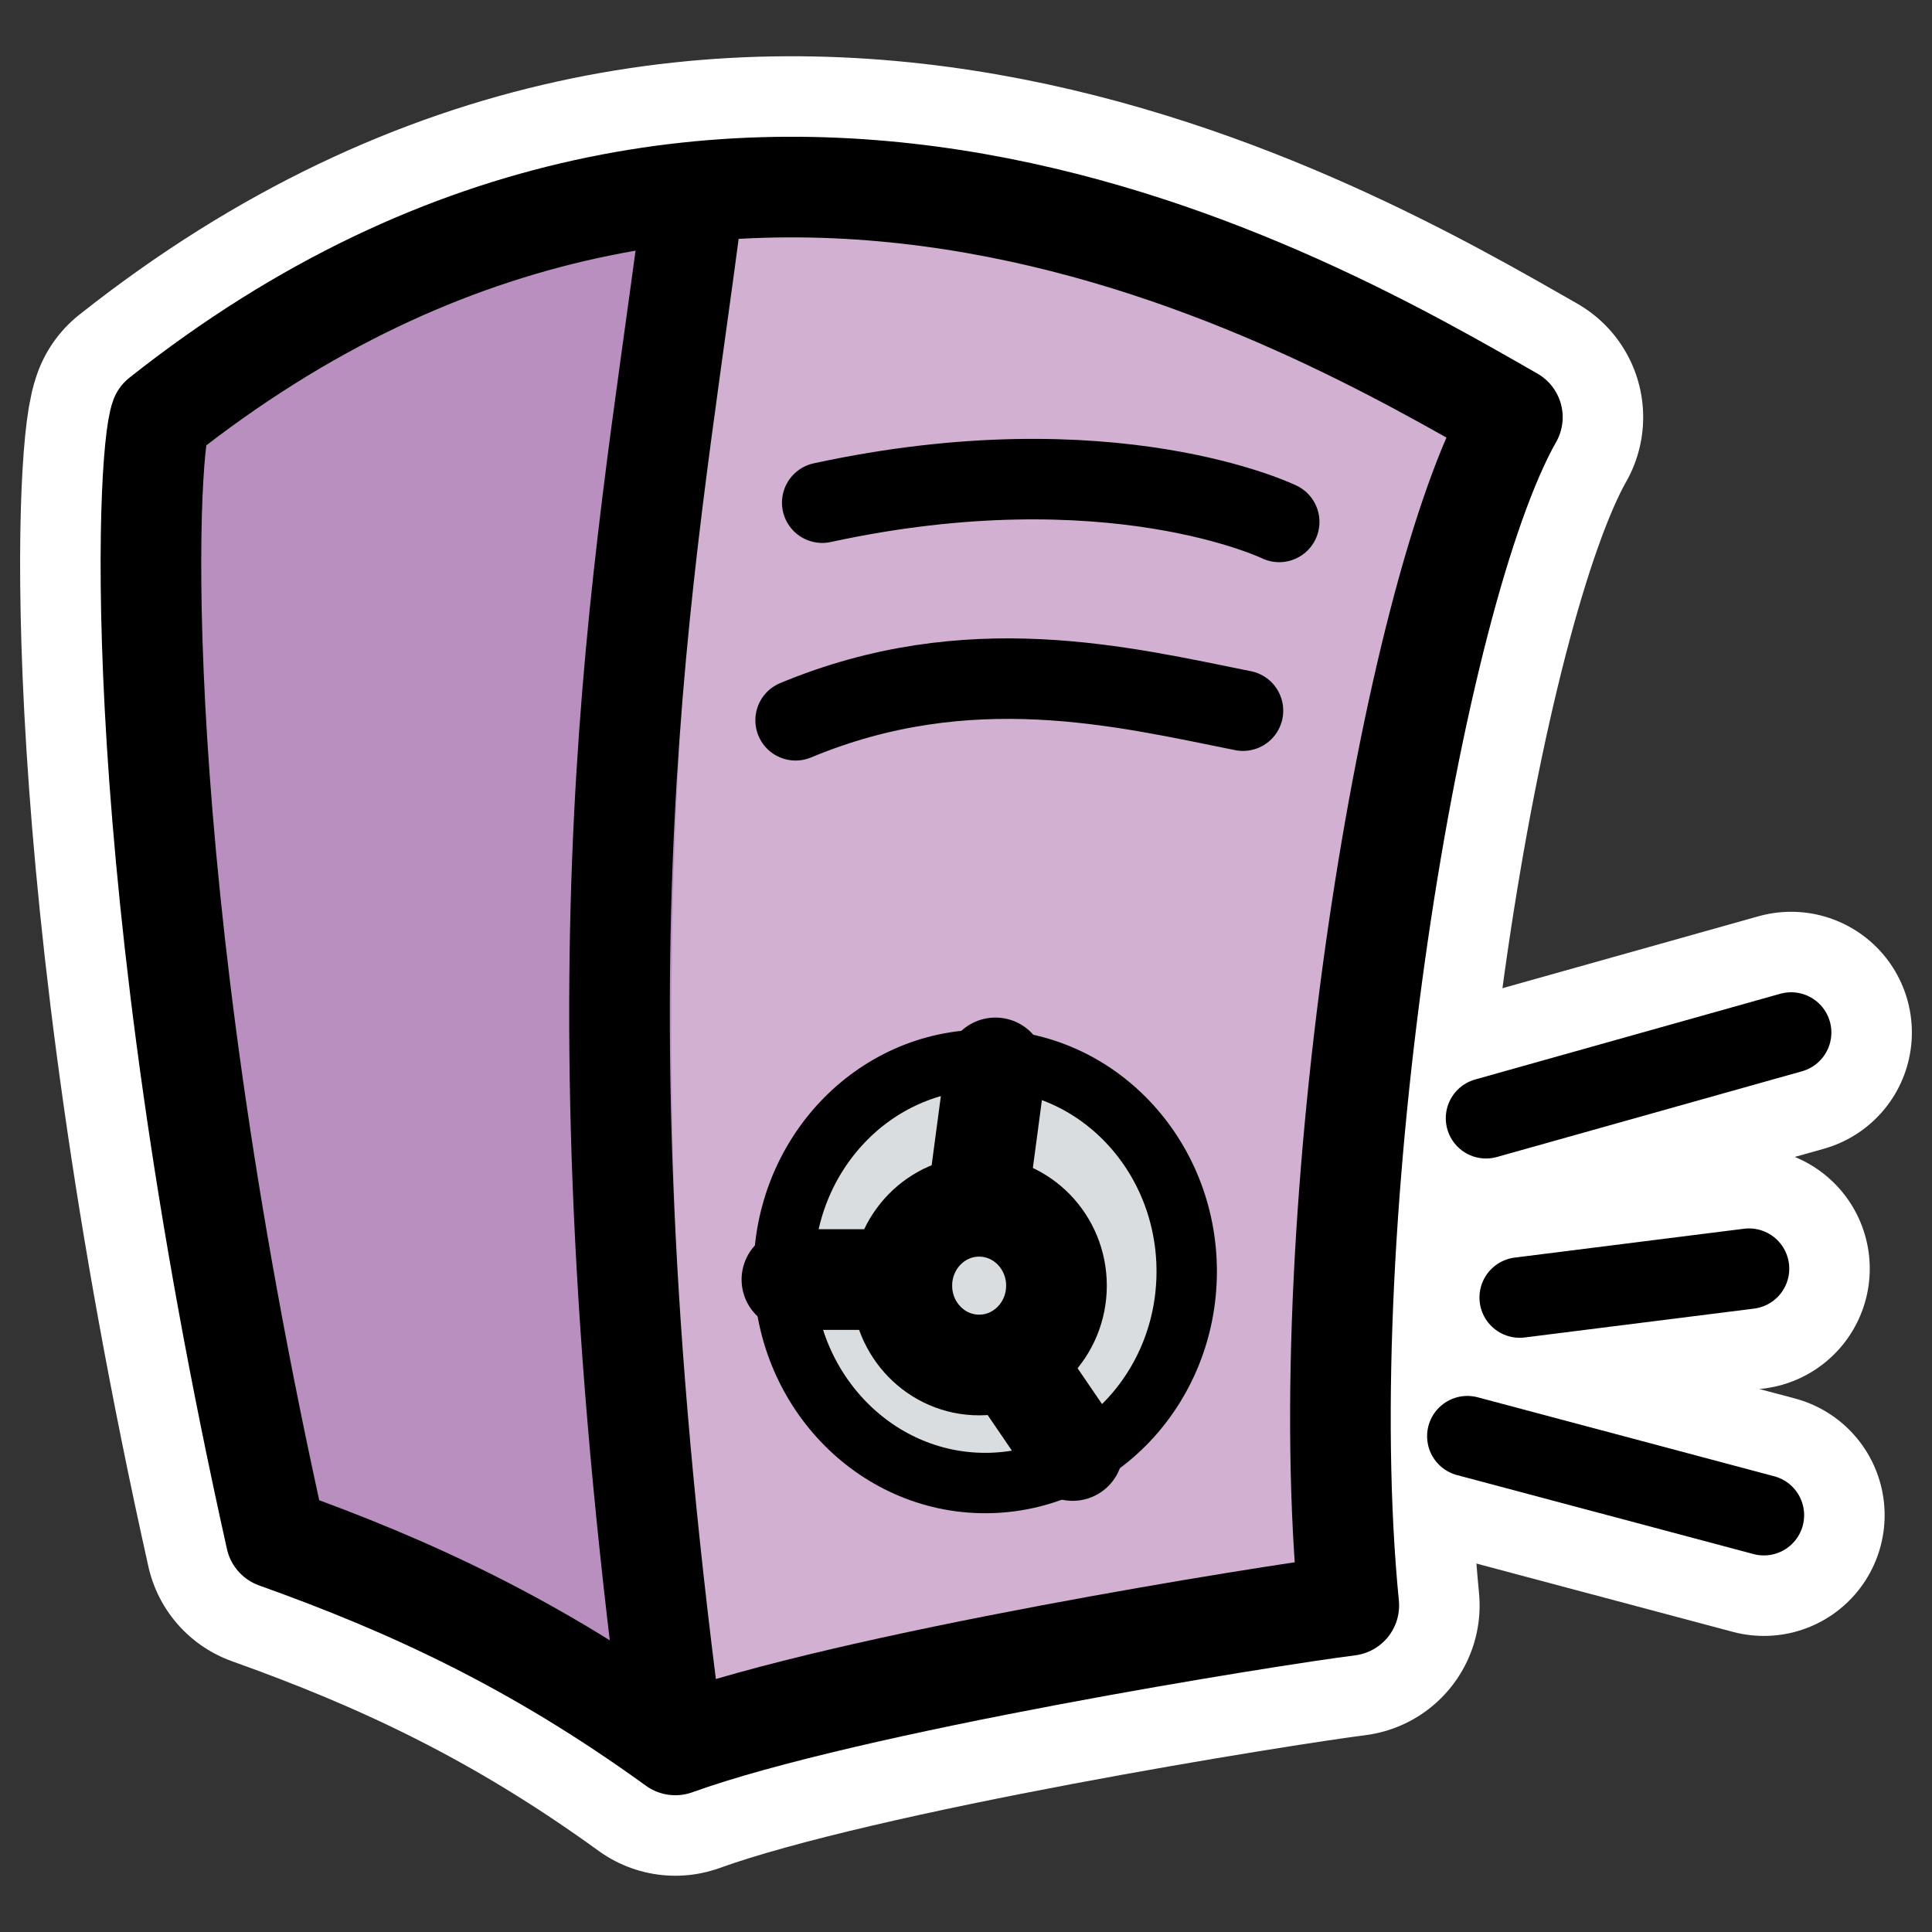 <?xml version="1.0" encoding="UTF-8"?>
<svg _SVGFile__filename="oldscale/apps/arts.svg"   sodipodi:version="0.32" version="1.0" viewBox="0 0 60 60" xmlns="http://www.w3.org/2000/svg" xmlns:sodipodi="http://inkscape.sourceforge.net/DTD/sodipodi-0.dtd">
<rect x="0" y="0" width="60" height="60" fill="#333333" stroke="none"/>
<sodipodi:namedview bordercolor="#666666" borderopacity="1.0" pagecolor="#ffffff"/>
<g transform="translate(75 -50)" fill="none" stroke="#fff" stroke-linecap="round" stroke-linejoin="round">
<path d="m-70.013 62.957c-0.448 1.195-1.046 14.043 3.586 34.809 4.183 1.494 8.067 3.284 12.4 6.424 5.378-1.94 18.525-4.03 20.915-4.332-1.195-12.101 1.943-31.374 5.08-36.901-6.275-3.586-24.173-14.112-41.981 0z" stroke-width="8.125"/>
<path d="m-28.85 84.728 9.475-2.662" stroke-width="7.5"/>
<path d="m-27.804 90.296 7.121-0.896" stroke-width="7.5"/>
<path d="m-29.43 94.602 9.209 2.453" stroke-width="7.5"/>
</g>
<path d="m4.987 12.957c-0.448 1.195-1.046 14.043 3.586 34.809 4.183 1.494 8.067 3.287 12.4 6.424 5.378-1.942 18.525-4.033 20.915-4.332-1.195-12.101 1.943-31.374 5.08-36.901-6.275-3.586-24.173-14.112-41.981 0z" fill="#b98fc0" fill-rule="evenodd"/>
<path d="m24.438 5.812c-0.447 2e-3 -0.923 0.134-1.376 0.156-1.861 11.435-3.483 26.193-0.781 47.906 5.848-1.842 17.339-3.749 19.594-4.031-1.195-12.101 1.956-31.348 5.094-36.875-3.922-2.241-12.389-7.203-22.531-7.157z" fill="#d1b0d2" fill-rule="evenodd" sodipodi:nodetypes="cccccc"/>
<path d="m24.708 22.369c5.378-2.241 10.159-1.046 13.894-0.299" fill="none" stroke="#000" stroke-linecap="round" stroke-linejoin="round" stroke-width="2.5"/>
<path d="m25.535 15.611c8.963-1.942 14.192 0.598 14.192 0.598" fill="none" stroke="#000" stroke-linecap="round" stroke-linejoin="round" stroke-width="2.5"/>
<g transform="matrix(.846 0 0 .846 4.708 6.784)" stroke="#000" stroke-linecap="round" stroke-linejoin="round">
<path d="m37.998 38.653c0 4.288-3.313 7.769-7.396 7.769-4.082 0-7.395-3.481-7.395-7.769s3.313-7.769 7.395-7.769c4.083 0 7.396 3.481 7.396 7.769z" fill="#d9dddf" fill-rule="evenodd" stroke-width="2.217"/>
<path d="m33.217 39.176c0 1.608-1.272 2.913-2.839 2.913s-2.838-1.305-2.838-2.913 1.271-2.913 2.838-2.913 2.839 1.305 2.839 2.913z" fill="#d9dddf" fill-rule="evenodd" stroke-width="3.696"/>
<path d="m30.378 35.665 0.598-4.482" fill="none" stroke-width="3.696"/>
<path d="m27.39 38.952h-3.884" fill="none" stroke-width="3.696"/>
<path d="m31.573 41.94 2.241 3.287" fill="none" stroke-width="3.696"/>
</g>
<path d="m46.15 34.728 9.475-2.662" fill="none" stroke="#000" stroke-linecap="round" stroke-linejoin="round" stroke-width="2.5"/>
<path d="m47.196 40.296 7.121-0.896" fill="none" stroke="#000" stroke-linecap="round" stroke-linejoin="round" stroke-width="2.5"/>
<path d="m45.57 44.602 9.209 2.453" fill="none" stroke="#000" stroke-linecap="round" stroke-linejoin="round" stroke-width="2.5"/>
<path d="m21.421 6.981c-1.494 11.354-3.735 22.409-0.598 46.462" fill="none" stroke="#000" stroke-linecap="round" stroke-linejoin="round" stroke-width="3.125"/>
<path d="m4.987 12.957c-0.448 1.195-1.046 14.043 3.586 34.809 4.183 1.494 8.067 3.287 12.4 6.424 5.378-1.942 18.525-4.033 20.915-4.332-1.195-12.101 1.943-31.374 5.08-36.901-6.275-3.586-24.173-14.112-41.981 0z" fill="none" stroke="#000" stroke-linecap="round" stroke-linejoin="round" stroke-width="3.125"/>
</svg>
